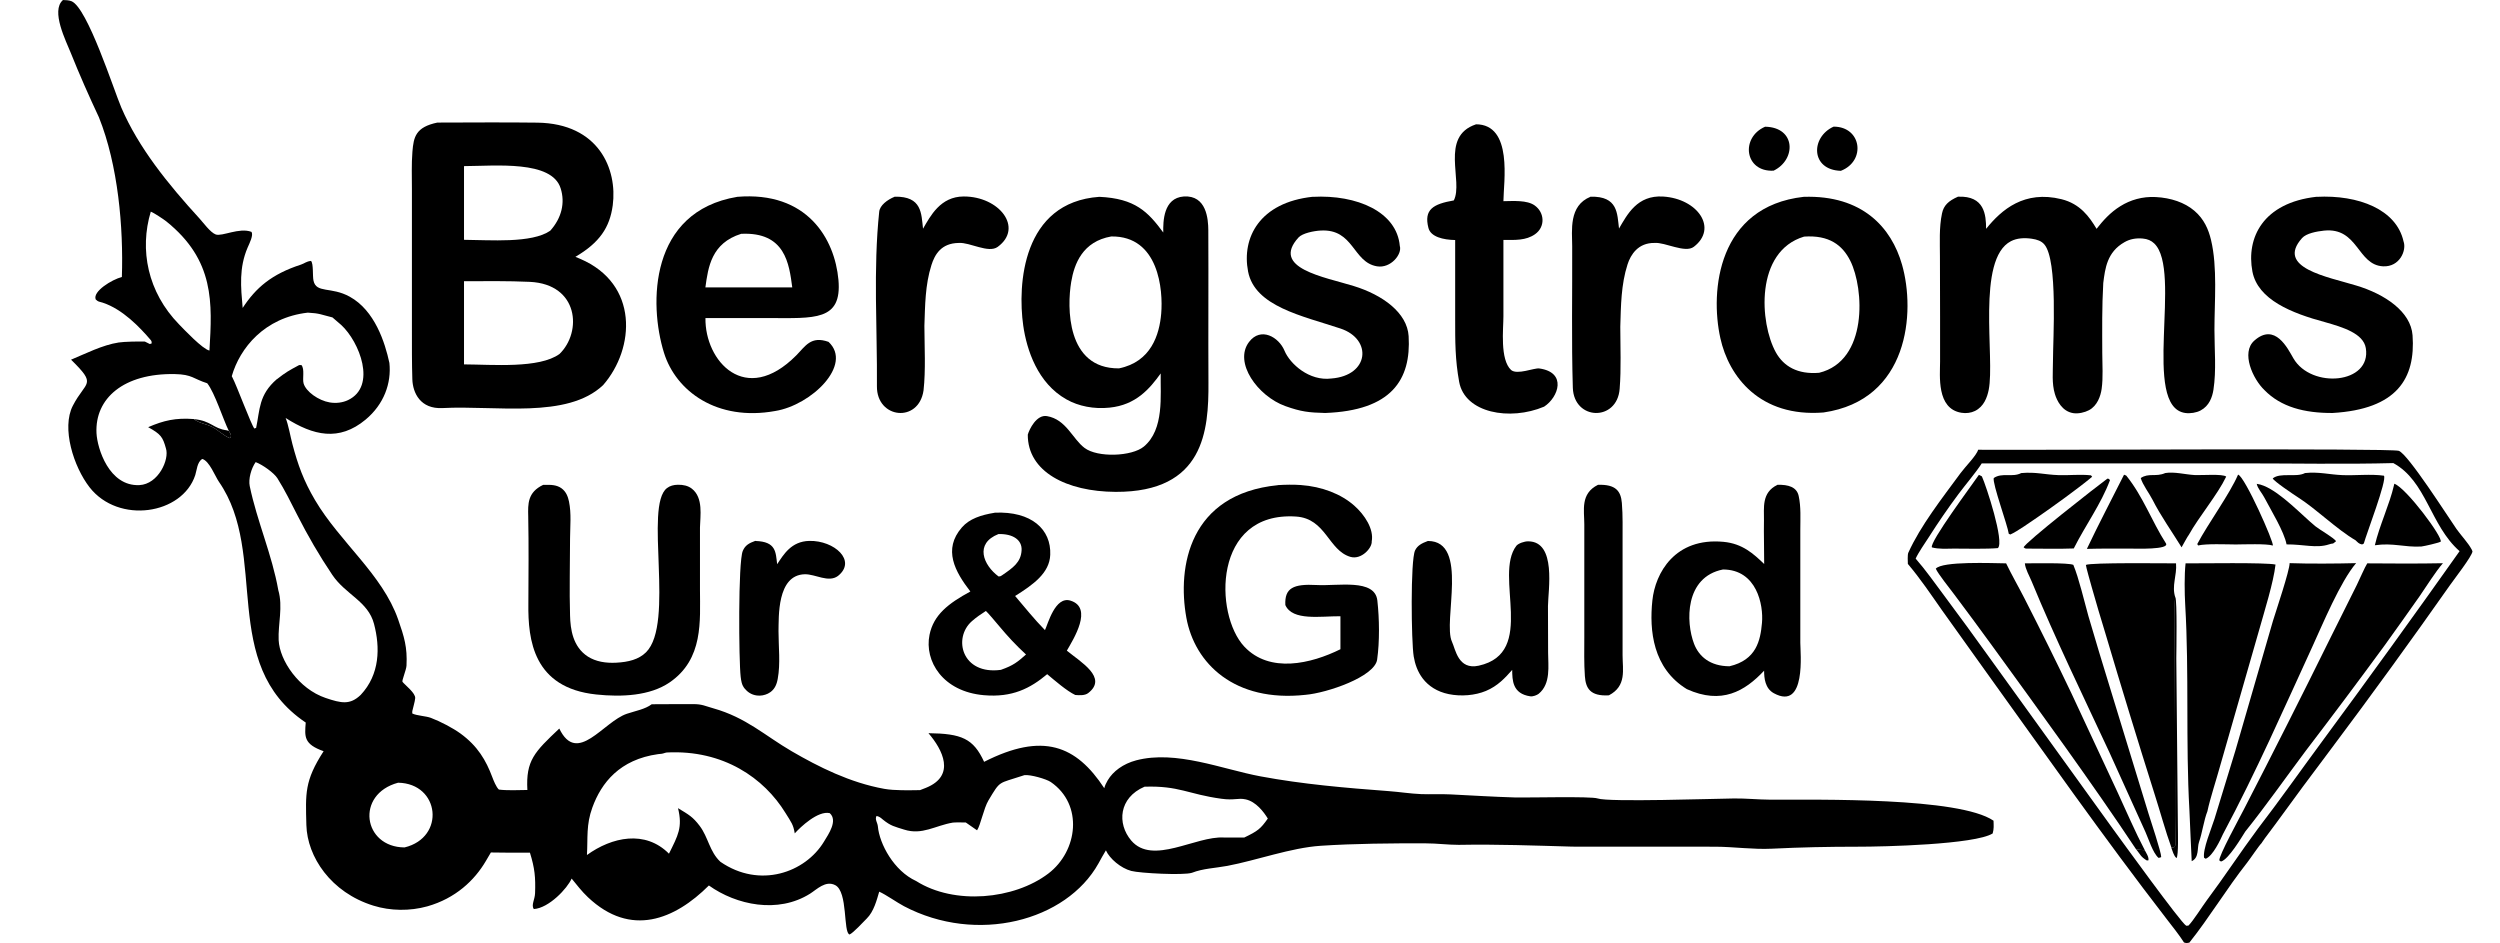 <?xml version="1.0" encoding="UTF-8"?>
<svg id="Layer_1" xmlns="http://www.w3.org/2000/svg" version="1.1" viewBox="0 0 3508 1323.3">
  <!-- Generator: Adobe Illustrator 30.0.0, SVG Export Plug-In . SVG Version: 2.1.1 Build 123)  -->
  <path d="M88.1,0c4.1.2,8.5.2,12.2,1.7,22.5,9.1,59.3,124.4,69.9,149.2,24,55.9,65.2,107.1,109.9,155.9,4.8,5.2,15.1,19.5,22.6,22.2,8.8,3.2,33.1-10.1,50-3.7,3.5,4.1-2.8,16.5-5.2,22-12.3,28.7-9.6,55.2-7,84.8,18.5-28.3,40.6-47.4,81.8-60.8,5.4-1.8,7.2-4.4,14.1-5.2,3.7,3.9,2,21.1,3.5,27.7,3.8,18.1,24.7,8.1,50.8,22.5,35.1,19.3,49.5,64.1,55.7,93,3,28.4-7.6,58-33.4,79.5-37.3,31-73.4,22.4-112.2-2.3,3.9,9.6,6.7,26.1,9.5,36.6,7.7,29.2,15.7,51.4,31.8,78.7,34.9,59.1,94.5,104.2,116.6,167.5,8.5,24.4,13,38.7,11.7,64.7-.3,6.1-6.9,21.3-5.6,22.8,3.8,4.7,18.3,15.7,17.8,22.8-.4,5.2-2.9,12.6-4,18,0-.4-.3,3.5,0,3.6,6.3,3.1,19.1,3.5,26,6.1,13.5,5.1,30.9,14.3,41.3,21.8,24.5,17.8,36.1,37.9,44.9,61.4,1.7,4.5,5.3,13.7,9.2,17.4,10.5,1.5,28.6.8,40,.6-2.2-41.4,9.8-53.1,44.8-86.2,25.1,52.2,61.8-9.8,95-20.8,12.3-4.1,25.4-6.3,34.7-13.3,19.5,0,38.8-.3,58.3-.2,12.6,0,16.6,2.7,28.1,5.9,46.2,13,72.3,38.3,110.1,60.3,37.7,21.9,81.6,44,129.8,52.7,14.7,2.6,34.8,2,50.2,1.8,2.8-1,5.5-2.1,8.2-3.2,42.5-17.1,23.4-53.7,3.6-76.7,46.5.6,63,7.4,78.1,40.2,82.4-41.9,129.2-23.1,168.6,37,1-3.8,2.6-7.3,4.8-11,7.5-12.7,21.6-23.2,40-28.1,56-14.7,120.8,12.5,174.5,22.5,58.8,11,119.5,16.2,179.8,20.7,15.1,1.1,30.5,3.6,45.6,4.2,13.7.5,27.5-.3,41.2.4,30.1,1.5,60.4,3.4,90.5,4.3,16.9.5,106.6-1.9,115.9,1.4,14.9,5.4,164.4.3,191.4,0,16.7-.2,33.5,1.6,50.4,1.7,68.2.2,265.3-3.6,313.7,29.5.2,6.7.7,11.2-1.2,17.9-24.7,15.5-153,18.7-189.7,18.6-40.9,0-79.3.8-120.2,2.8-26.1,1.3-53.3-2.7-79.3-2.8-66.8-.3-133.8.2-200.6-.1-53.2-1.5-105.8-3.5-159.3-2.5-15.3,0-31-2.1-46.2-2.1-47.7-.2-100.3.3-147.6,3.4-41.9,2.8-90.1,20.5-131,28.2-17.3,3.2-34,3.6-49.7,9.7-11.7,3.8-73,.6-85.1-2.6-14.7-3.9-30.3-17.1-35.6-28.9-3.4,5.5-7.3,12.7-10.4,18.3-45.2,81.1-170.9,113.8-272.9,60.1-9.7-5.1-25.3-16.2-34.8-20.4-3.4,11.5-7.5,27.9-17.5,37.7-4.5,4.5-19,20.3-24.1,22.4-9.2-2.7-2-60.1-20.2-69.3-13.5-6.9-25.7,6-35.2,12-45.1,28.4-103.5,16-142-11.5-47.9,47.8-109.6,73.3-169.7,16.5-8.8-8.3-15.6-17.3-22.9-26.2-5.9,13.7-31.8,41.4-53.1,42.8-3.9-5.8,1.5-13.2,1.8-22.2.8-22.3-.4-35-7.2-56.9-18.3.1-36.5,0-54.8-.3l-7,11.9c-15.9,27.2-42.6,52.5-82.2,63.7-24.4,6.8-51.7,6.5-75.7-1-59.6-18.5-92.8-68.5-94-113.1-1.1-44.4-2.8-61.8,24.2-103.6-27.9-9.9-26.7-20.2-25.1-40.2-122.5-82.4-51-235.8-121.9-338-5.2-7.5-13.2-28.9-23.2-31.9-7.3,4.1-7.8,16.2-9.9,22.6-18.2,55.6-107.7,69.2-148.3,17.2-22.4-28.8-39.7-83.2-23.5-114.5,18.3-35.5,34.7-28-2.5-64.6,19.9-8.2,43.9-20.6,66.8-24.1,7.7-1.2,27.9-1.6,36.8-1.3,2.7,1.3,5,2.4,6.8,3.4l2.5-.6c.4-1.5.3-3.3-1-4.8-15.6-18.3-39.6-43.4-67.5-52.6-5.8-1.9-5.6-.7-9.8-4.5-4.6-11.3,22.9-28,36.7-31.5,2.3-69.6-5.2-156.7-32.2-224.1-13.9-29.6-27.3-59.9-39.3-89.9-6.8-17.1-28.5-59.4-11.3-74.5ZM823.4,1199.9c35.3-25.6,82-35.5,115.3-2,12.7-25.7,19.3-36.7,12.7-63.9,15.3,9.3,20.7,12.1,30.4,24.9,12.1,16,13.8,36.2,29.1,50.4,55.1,38,119.1,15.1,145.3-28.3,6.5-10.7,19.7-29.6,8.1-40-16.6-3.8-41.2,19.6-49.1,28.4-2.1-12.6-4.7-15.2-13.1-28.8-29.8-48.5-86.8-88.8-166.5-84.7-.7.2-1.3.3-2,.4-5.7,1.9-4.7,1.2-10.1,1.9-53.9,7.5-79.7,40.2-92.3,74.9-8.9,24.4-6.2,42.5-7.6,66.8ZM1355.2,1154.1c-4.2,0-15.1-.3-18.3.2-24.5,4.1-42.9,17.9-68.2,9.8-13.4-4.3-18.6-4.9-29.9-14.1-3.1-2.6-4.5-4-8.8-5.1-2.8,4.7,1.3,9.4,1.8,14.5,2.2,24.9,22.6,62.7,53.8,76.9,53.6,33.9,137.4,26,185.5-10.6,41.4-31.5,49.4-96.8,3.3-128.4-6.1-4.2-28.7-10.7-37-9.6l-2.8.9c-34.4,11.5-30.4,5.8-47.6,34.5-6.7,11.2-11.1,34.9-16,42-5.3-3.7-10.6-7.3-15.8-11ZM321.1,604.7c-8.1-16.4-19.6-53.3-30.3-66.9-19.7-6.2-20.8-12.4-45.6-12.9-71.7-1.3-112.2,34.1-109.8,82.9,1.1,21.5,17.6,74.8,60.1,72.9,26.7-1.2,42.5-36.1,37.3-51.6-4.4-16-7.2-19.9-24.9-29.7,22.1-9.5,38.6-13.3,64.1-11.4,8.7,6.6,16.8,6.4,26.5,11.5,7.6,4,15.8,12.2,24.1,15.3,3.4-3.2.5-6.6-1.5-10.1ZM1717.6,1175.2h28.4c18.9-9.1,22.8-12.1,33-26.6-5.8-9.5-16.6-23.7-31-26.9-11-2.4-15.8,1.7-34.2-.9-46.9-6.4-59.2-18.5-107.8-16.9-36.2,15.5-38.7,51.9-18.7,75.5,30,35.3,90.5-6.7,130.3-4.2ZM388.6,532.1c12.5-9.8,16.4-11.9,31.1-19.8h3.3c4.8,5.7,1.1,19,3,25.7,3.2,11.4,20.9,24.1,36.8,26.7,8.8,1.5,18.1.3,25.6-3.3,40.7-19.4,15.9-82-9.6-105.4-4-3.6-8.1-7.1-12.3-10.6-16-3.9-17.5-5.8-34.6-6.7-60.8,6.9-95.4,49.7-106.7,89.2l.8,1.5c6,11.2,26.5,66.8,30.9,71.9l2.5-.9c5.4-25.6,3.5-46.3,29.1-68.4ZM567.7,1189.1c57.8-14,49.5-89.8-9.1-90.8-60.2,16.2-49.3,90.5,9.1,90.8ZM211.6,296.9c-16.1,53.6-4.5,113,39.6,158.2,6.8,7,33.2,35,42.7,36.8,3.9-66.7,7.6-126.5-60.6-181.3-3.6-2.9-17.9-12.3-21.8-13.7ZM358.8,648.3c-6.4,9.1-10.4,23.9-8.4,33.7,10.2,49.2,31.4,96.6,40.1,146.1,6.8,23.2-.5,47.8.5,70.1,1.3,28.4,28.2,68.4,65.7,81.1,22.1,7.5,34.4,10.2,49.4-4.2,27.1-28.8,27.4-66.7,18.7-99.7-8.3-31.7-39.9-41.1-58.5-68.7-18.4-27.3-34.5-55.2-49-83.7-8.8-17.3-17.6-35.3-28.1-52-4.7-7.4-20.5-18.8-30.5-22.6Z"/>
  <path d="M272,588.1c24.6,2.3,26.9,13.2,46.1,15.7,1,.3,2,.6,3,.9,2,3.5,4.9,7,1.5,10.1-8.3-3.1-16.6-11.2-24.1-15.3-9.6-5.1-17.8-4.9-26.5-11.5Z"/>
  <path d="M2775.9,631.1c58.1.7,578.9-2.4,590.1,1.5,13.1,4.6,69.8,93.8,80.9,109.6,6.7,9.5,16.2,19.2,21.4,28.9.2.3,1.1,2.5,1.1,2.6-.6,6.8-25.6,38.8-31.6,47.4-54.4,77.4-110.2,154.3-167.5,230.7-26.2,34.7-52,69.6-77.4,104.6-5.5,7.8-14.2,18.5-18.8,25.6l-.6,1c-4.1,4-15.8,21.8-20.8,28.1-28,35.5-52.5,76.4-80.6,111.6l-4.1.7c-1.1-.3-2.2-.6-3.4-.9-6.5-10.3-16.6-22.9-24-32.5-89.2-115.5-172.2-233.9-256.6-351.2l-59.2-82.8c-15.4-21.9-29.9-43.7-47.7-64.7-.1-3.1-.6-12.9.6-15.6,17.2-38.1,47.3-76.4,73.4-111.9,6.6-9,22.6-24.9,24.6-32.7ZM2688.1,783.9c13.4,15.2,27.3,34.9,39.4,51.1,22.1,29.6,43.8,59.4,65.2,89.3l172.1,238.7c11.5,15.7,95.4,131.9,102.9,136l3.1-.2c6.5-6.3,20-27.8,26-35.8,24.6-32.9,47.1-67.4,71.5-100.2,30.4-39.5,60.6-82.5,90.3-122.7,65.3-88.5,129.5-177.4,192.7-266.7-41.3-36.2-46.4-98.3-93-123.6-65.3,1.8-145.5.4-211.8.4h-365.7c-7.7,12.2-23,30.1-32.6,43-14.8,19.9-28.7,40.1-41.7,60.6-5.2,8-14.9,22-18.5,30.2Z"/>
  <path d="M3066.9,790.5c19.8.1,113.8-1.4,126.1,1.7-2.8,25.1-15.6,65.4-22.8,91.2l-55.4,193c-4.7,17.1-13.7,44.7-17.1,60.8l-.2,1c-5.1,12.9-7.2,30.2-11.9,43.6-2.7,7.7.5,21.8-10.2,26.6-.2-.3-2.8-64.1-3.2-71.2-5.4-96.1-.3-192.1-5.9-288.2-1-17.1-1.3-42.4.5-58.6Z"/>
  <path d="M3046.9,1189.2c-8-21.9-16.2-51.9-23.5-74.6-23.8-75.3-46.8-150.6-69.2-226.1-6.6-21.4-12.9-42.8-19-64.3-1-3.4-8.5-30-8.3-31.5,6.8-3.5,111.2-2.2,126.5-2.2,1.5,16.8-6.5,31.7-1,47.8-2.1,9.5-.9,52.9-.9,64.3l.8,201.8c0,25.8,0,51.9.4,77.7,0,3.7.2,5.5-2.8,7.5l-3-.3Z"/>
  <path d="M3321.9,790.5c34.2.3,72,.5,106-.2-10.6,12.2-23.5,33-32.7,46.3-16.2,23-32.5,46-49,68.9-36.3,49.6-73.3,99-110.9,148.2-27.4,36.6-55.9,77.2-84.7,113.1-5,7.8-23.6,39.5-34.1,42.1l-2.3-1.5c-1.5-5.4,29.3-61.6,34-70.9,41.1-79.7,81.5-159.6,121-239.7l37.9-76c3.2-6.5,11.6-25.8,14.6-30.2Z"/>
  <path d="M2997.6,1192.1c-62.3-93.8-135.8-194.4-202.9-286.9-17.2-23.7-34.7-47.3-52.3-70.8-6.1-8.2-22.9-29.1-26.1-36.4,8.9-10.8,79.3-7.7,98.7-7.5,8.1,16.8,17.1,32.3,25.6,48.9,22.6,44.2,44.6,88.6,65.9,133.2l64.9,139.2c12.1,26.1,24.7,55.6,38.2,81.2l-11.9-.9Z"/>
  <path d="M3212.9,790.2c26.9,1,66.2.7,93.2,0-22,25.6-47.2,86.2-60.9,116.1-40.8,88.8-79.2,176.6-125.9,264.1-3.6,8-14.1,30.6-24.2,34.6l-2.3-1.3c-2.3-11.5,10.4-41.3,14.6-54.7l29.3-95.7,52.7-182c4.4-14.3,23.4-70.6,23.4-81.1Z"/>
  <path d="M2841.2,790.5c12.6,0,60.8-1.1,68.1,2.1,7.9,19,15.3,51.1,21.1,71.7,10,34.3,20.4,68.6,31,102.9l53.2,173.8c3.2,10.5,18.1,54.8,18,61.6-1.7.9-.5.4-3.7,1.2-8-6.7-14.1-26.9-18.3-36.1l-50.6-111.8c-37.2-79.9-75.9-159.3-109.2-240.1-3.2-7.8-8.8-17.2-9.5-25.2Z"/>
  <path d="M3234.2,663.8c19.7-2.1,34.3,2.2,53.1,2.9,17.8.7,40.1-1.8,57.8.8,4.9,5.4-25.1,83.1-28.2,95.2-.8.5-1.6.9-2.4,1.3-4.6-.8-6.1-3-9.1-5.8-26.7-15.6-54.8-43.7-81.1-60.5-6.4-4.1-34.1-22.8-35.2-26.4,10.7-8.7,32.7-1,45.1-7.4Z"/>
  <path d="M3038.1,663.8c13.1-2.2,28.3,2.1,41.7,2.8,8.9.5,39.4-2,44,2.2-12.2,25.5-38.4,56.4-52.5,81.8-1.1.9-8.8,15.2-10.1,17.4-13.7-22.3-29.1-43.7-40.9-67-4.7-9.2-13.8-20.9-16.4-30.2,11-7.5,21.2-1.3,34.1-6.9Z"/>
  <path d="M2836.2,663.8c21.2-1.8,32.1,2.2,52.6,2.9,14.7.5,30.1-1.4,45.3.3l1.6,2c-18.4,15.5-55.1,41.9-76.1,56.4-9.2,6.2-28.8,20.3-38.7,24.6l-2.2-1c-1.7-12.2-23.1-70.4-21.1-78.2,11.6-8.1,26.1-.5,38.6-7Z"/>
  <path d="M2980.4,666.1c.2,0,2.9,1,3.1,1.2,23.7,29.3,35.8,64.1,55.7,95.1,5.9,9.2-42.7,7.4-49.4,7.4-20.5,0-41-.2-61.5.4,17.1-36.1,34.2-68.3,52.1-104Z"/>
  <path d="M2776.8,666.3c1.2.4,3,1.6,4.2,2.2,6,13,32,92.3,22.4,100.6-14.4,1.4-45.8.8-61.9.7-10.5.1-21.1.9-30.7-1.7-3.5-7.4,56.6-88.1,66-101.8Z"/>
  <path d="M3140.5,666c9.5,2.6,50.9,96,48.7,99.5-8.5-2.8-40.6-1.6-52.1-1.5-13.1-.1-41.3-1.3-52.7,1.4-.4-.7-.8-1.3-1.2-2,14.7-28,45.9-70.7,57.2-97.3Z"/>
  <path d="M3359.8,678.8c16.7,5.9,69,76.1,64.9,81.4-5.7,2.2-20.6,5.7-27.2,6.7-24.3,1.2-39.5-5.5-65.1-1.8,6.2-27.1,20.8-57.7,26.8-84.1l.5-2.2Z"/>
  <path d="M2957.1,671.6l2.2.4,1.4,1.8c-12.4,33.3-34.3,63.1-50.8,95.8-19.3.8-46.7.2-66.6.2-2.3-.2-.9,0-3.7-1.7.7-5.9,103.8-86.5,117.5-96.5Z"/>
  <path d="M3166.6,678.9c3.5.5,6.8,1.4,9.9,2.7,24.5,9.9,53.3,41.1,72.5,56.9,5.9,4.8,27.1,16.8,28.9,21l-4,3.1c-2.8.4-3.3.4-5.9,1.3-17.6,5.8-35.7-.2-59.5,0-3.4-18-21.9-48-31.1-65.6-3.5-6.8-9.4-12.7-10.8-19.5Z"/>
  <path d="M3052.4,838.3c2.7,3.4,1.5,76.7,1.4,85.8l2.2,235.6c0,7.5,1.1,40.7-1.9,44.4-4-3.2-5.6-10.3-7.4-14.8l3,.3c3-2,2.9-3.7,2.8-7.5-.5-25.8-.5-51.9-.4-77.7l-.8-201.8c0-11.4-1.2-54.8.9-64.3Z"/>
  <path d="M2997.6,1192.1l11.9.9c2.3,4.3,6.2,10,5.1,14.3h-2.4c-8.6-5.3-8.7-8.1-14.5-15.2Z"/>
  <path d="M613.6,172c46.8-.1,93.3-.5,140.4.1,86.3,1.2,112.5,65.4,105.8,116-4.2,31.1-18.4,52.3-52.4,72.3,2.2.9,4.5,1.8,6.7,2.8,82.3,35.1,77.2,125.5,32.2,177.2-50.6,47.9-150.4,28.2-225.2,32.2-31.4,1.7-41.9-21.5-42.5-40.4-.7-22.6-.6-46.8-.6-70.2v-108.2s0-88.1,0-88.1c0-17.5-.7-35.4.7-52.8,1.7-20.6,4.4-34.5,35-40.9ZM651.1,511.3c40,.2,105.5,6.1,134-14.6,31.9-30.9,27.1-98-41.7-101.2-30.9-1.4-61.3-1-92.3-.9v116.7ZM772.3,323.5c15.7-17.6,20.9-38.9,14.4-59.2-12.3-39.7-91.4-31.4-135.6-31.2v103.4c36,.2,95.2,5.3,121.2-12.9Z"/>
  <path d="M1632.3,326.4c-.3-15.5,0-48.6,28.8-50.7,32-2,34.3,31.9,34.4,47.3.4,71.7-.2,142.1.2,213.9.4,66.9-5.8,153.8-130.2,153.3-69-.3-123.6-28.4-123.3-80.3,2.1-7.4,12.2-28.5,26.9-26,27,4.6,35.8,31.9,52.7,44.6,18.3,13.9,66.5,12.1,83.3-1.9,28.9-24.1,23-72.1,23.6-102.6-15.4,21.4-34.7,44.3-71.8,48-21.6,2.3-43.5-1.9-60.5-11.6-40.3-22.6-55.7-69.2-60.6-103.6-8.1-57.3-1.4-173,106.8-180.6,50.3,2.3,68.3,21,89.8,50.2ZM1570.2,516.9c45.2-9.2,56.7-47.6,59.2-76.8,2.8-32.9-3.2-109.3-70.1-108.3-40.1,7-51.9,38.2-56.2,63.9-5.8,34.7-7.1,121.8,67,121.2Z"/>
  <path d="M2747.6,276c37.2-1.5,39.2,25.5,39.3,45.1,21.8-27.1,53.7-54.4,105.7-41.6,26.2,6.5,39.1,24.5,49.3,41.6,9-11.5,19.3-23.1,33.4-31.8,13.9-8.7,30.9-13.8,49.6-12.8,21.4,1.1,40.6,7.6,54.3,19.3,13.6,11.6,19.8,26.2,23.3,40.9,9.2,38.3,4.8,86.8,4.8,126.2,0,27.5,2.8,56.7-1.4,84-1.6,10.2-5.8,22.6-18.1,29.1-5.8,3.1-14.4,4.5-21.5,3.5-61.8-8.9-3.6-199.8-43.5-237.9-4.2-4-9.3-6.3-16.3-6.9-9.6-.8-17.9.8-25.4,5.1-24.6,13.9-27.2,36.9-29.8,57.3-1.9,32.8-1.5,65.7-1.4,98.6,0,16.5,1.4,33.7-.9,50.1-1.4,9.8-6,23.6-17.8,29.8-5.8,3.1-14.9,5.3-22.2,4.1-15.4-2.5-22.8-17.4-25.6-26.9-4.5-14.7-2.7-31-2.7-45.9,0-30.6,7.1-141.6-12.1-163.9-4.1-4.8-10-6.9-17.6-8-10.2-1.5-20.6-1-29.2,3.4-49,25.2-22.2,164-31.3,208.8-2.1,10.2-6.6,23.3-19.3,29.5-5.5,2.7-12.4,3.6-19,2.5-35.2-5.7-29.9-52.3-29.9-71.7v-63.1c-.1,0-.2-84-.2-84,0-19.9-1.3-41.2,2.9-60.9,2.3-11.2,9-17.6,22.4-23.5Z"/>
  <path d="M2530.9,276.2c82.5-2.7,123.2,43.2,138,95.1,19.2,67,9.5,190.2-110.2,207.5-89.1,7-132.8-50.2-144.7-104.3-14.8-66.8-3.4-184.7,116.9-198.3ZM2552.6,523.1c68.8-16.7,63.2-118.1,43.8-157-11.1-22.3-29.8-36.5-64.9-34.1-69.3,20.7-62.4,121.5-39.6,162.5,10.9,19.5,30.4,31.1,60.7,28.6Z"/>
  <path d="M1034.4,276.2c98.3-8.2,136.9,58.9,142.1,116.5,5.2,58-33.8,53.7-98.2,53.6h-88.4c-1,60.3,56,124.3,127.4,52.4,12.9-13,20.5-27.8,45.3-19,34.5,32.1-24.1,88.8-74.8,97-81.7,14.8-139.3-27.7-156.1-81.7-21.4-68.8-20.5-198.2,102.8-218.8ZM989.7,403.3h122c-4.4-32.9-9.6-78.2-71.7-75.2-41.8,13.1-46.3,46.7-50.2,75.2Z"/>
  <path d="M2493.8,680.3c15.9-.5,27.4,3.2,30.1,15.6,3.4,15.4,2.3,32.1,2.3,47.7v74.4s0,84,0,84c0,13.1,8.7,95.8-37.2,70.7-12.2-6.7-13.6-21-13.6-31.6-27.1,28.9-59.6,48-108.4,25.9-47.8-29.3-52.8-82.4-48.4-124.3,4-38.7,31.7-88.8,99.8-82.4,26.8,2.5,42.1,16.8,57.1,31.1.1-20.4-.7-41-.3-61.4.3-17.1-3.7-38.8,18.8-49.6ZM2426.8,934.9c37.8-8.8,43.4-36.2,45.6-60.8,2.3-25.1-7.2-74.9-54.7-75-53.8,10.6-52.3,73.8-40.6,104.3,6.8,17.7,22.4,31.4,49.7,31.5Z"/>
  <path d="M3250.5,276.2c59.2-3.1,112.2,17.9,122.1,62.4,4.7,12.5-5.3,36.3-28.7,35.1-36.3-1.8-34.7-55-82.8-50.1-10.4,1.1-24.9,3.8-30.9,10.5-37.3,41.8,36,54.3,75.9,66.5,40.8,12.2,76.8,36.9,79.2,69.9,4.3,60.5-21.7,103.7-112.3,109-39.4.2-72.4-8.4-95.5-32.1-16.4-15.7-33.2-52.6-14.3-69.4,29.1-25.9,46.9,11,54.9,24.8,25,43.2,109.9,36,101.6-14.4-3.4-20.6-32.4-29.3-57-36.3-47.4-12.7-94.5-31.7-102.1-71-9-47.5,14.9-96.6,90-105Z"/>
  <path d="M1842,276.2c62.3-3.3,118,21.1,122.2,68.9,3.6,11.5-12.7,31.8-32,28.6-34.2-5.7-32.3-52.9-79.1-50.2-9.5.5-25.5,3.7-31,9.7-39.4,43.2,36.3,55.4,77.3,68.1,40.7,12.5,75.2,37.5,77.2,70.4,3.6,61.2-24,104.4-117.2,107.8-22.7-.6-33.6-1.7-55.9-9.7-38.6-13.9-72.7-61.1-50.9-89.9,16.5-21.8,41.9-6.9,49.8,12.2,7.6,18.4,34.7,43,65.8,39,53.2-4.1,57.8-55.1,12.8-70.1-53.9-17.9-120.2-31-129.7-80-9.2-47.6,16.3-96.9,90.7-104.9Z"/>
  <path d="M1793.1,680.7c10.8-.6,21.4-.9,32.2-.1,29.5,2.1,56.5,12.5,75,28.9,14.8,13.1,27.7,33,24.5,50.2.8,8.9-14.4,26.2-29.9,21.7-31.2-9.2-34.1-53.9-76.5-56.6-116.7-7.4-114.8,137.3-72.4,182.5,35.7,38,93.7,24.1,134.9,3.7v-46.3c-27.8-.2-67.4,6.9-77.3-15.7-1.2-23.9,11.1-29.9,43.9-28.1,29.5,1.7,81.7-9.4,85.2,21.7,2.9,25.9,3.3,57.7-.3,83-3.5,24-70.1,46.8-100.7,49.4-99.3,10.8-155.4-43.9-167-108.3-12.9-71.5,4-173.5,128.4-185.9Z"/>
  <path d="M1395.7,719.4c51.8-2.3,79.5,23.5,78,59.1-1,25.6-23.8,41.8-49.3,57.8,13.8,16.2,26.6,32.3,41.9,47.9,4.2-8.8,14.3-48.1,35.8-41.4,32.2,10,4.2,53.9-5.1,70.2,19.4,16,57.9,37.9,30,59.5-4.6,3.6-12.2,3.2-18.2,2.7-11.7-5.4-29.7-21.1-39.4-29.2-23.7,19.9-49,33-88.8,29.5-57.7-5-83.8-47.9-76.3-84.7,5.7-28.1,26.5-44.1,57.3-60.8-21.6-28-38.8-59-11.9-89.9,10.6-12.2,26.9-17.5,46-20.6ZM1404.8,939.8c17.3-6.1,23-10.9,34.9-21.4-14.6-13.5-25.5-25.3-37.7-39.9-2.6-3.1-16.1-19.2-18.6-21.2-7.4,4.8-13.2,8.7-19.6,14.3-27.1,23.7-14.1,75.9,40.9,68.3ZM1405.7,807.5c16-10.9,26.9-18.6,27.8-35.4.8-14.5-12.2-23.3-32.5-22.7-33.8,13.4-21.3,43.6.2,59.5,3.3-.4,1.9.1,4.5-1.4Z"/>
  <path d="M762.3,680.4h2.1c8.8-.3,16.8,0,23.4,4.7,6.8,4.9,9.2,12.1,10.6,18.6,3.5,16.8,1.6,35,1.5,52,0,36-1.1,72.1,0,108,.5,19.2,3.8,43.9,25,57.6,11.1,7.1,25.1,9.4,39.8,8.6,17.1-.9,31.6-4.5,41.8-14.6,40.8-40.5-3-205.7,29.4-230.4,4.1-3.2,9.3-4.6,15.3-4.7,7.7-.1,14.3,1.4,19.6,5.5,16.4,12.8,11.7,38.4,11.4,54.5v87.1c0,43.4,5.3,97.7-42.8,130.4-27.5,18.7-66.9,20.6-102.8,16.8-88.3-9.3-95.8-76.6-95.2-127.1.2-41,.6-82-.2-123-.4-17.2-1.1-33.6,21.1-44.1Z"/>
  <path d="M2070.9,174.4c52.6,0,38.8,81.9,38.7,107.9,13.9-.2,33.2-1.7,43.9,6,14.1,10.1,15,30.2.4,40.4-12.8,8.9-27.6,8-44.3,8v107.2c0,17.4-5.1,60.6,10.8,75.3,8.6,7.2,32.3-3.2,39.5-2.2,39.1,5.4,27.2,40.3,6.8,53.6-48.1,20.3-111.2,9-119.2-34.8-5.7-31.2-5.6-56.6-5.6-87.8v-111.2c-16.9-.3-34.3-4.5-37.5-16.9-6.7-26,6.6-33.6,35.6-38.7,13.8-26.7-20.2-89.6,31-106.7Z"/>
  <path d="M2231.9,276c38.6-.9,37.3,23.7,39.9,44.7,11.5-19.6,25.5-47.2,61.9-44.9,48.3,3,77.3,44.3,43.1,70.5-12.2,9.4-40.5-6.7-55.2-5.4-23-.3-33.4,16.4-37.8,30-9.2,28.6-9.3,58.3-10.2,87.5,0,28.8,1.4,58.6-.9,87.3-3.6,46.1-64,44.5-65.7-1.4-2-66.2-.6-132.5-.9-198.7-.1-22.3-5.1-57,25.7-69.5Z"/>
  <path d="M1255.4,276c38.6-.8,37.3,23.8,39.8,44.9,10.4-17.9,24.4-45.1,57-45.2,49.9-.2,84.4,43.9,47.8,70.7-13,9.5-39.2-6.7-54.7-5.5-24.9.3-33.7,16.6-38.3,31-8.9,27.9-8.9,57-9.9,85.3.1,28.8,2,62.1-1.2,90.7-6.8,46.2-65.8,39.6-65.4-5.8.6-81.1-5.3-164.2,3.2-245,.9-8.9,11.2-16.8,21.8-21.1Z"/>
  <path d="M2003.8,759.1c58.1.2,20.4,113.2,33.6,141.4,5,10.7,8.7,39.9,37.5,33.6,82.2-18.2,20.6-126.2,52.9-168.3,2.9-3.4,11.3-6.3,16.6-6.2,40,.2,27.9,68.7,27.7,90.9l.2,65.6c0,17.8,4.1,43.3-13.2,57.4-2.4,1.9-8,4.1-11.7,3.6-25.4-3.7-25.3-22.9-25.5-37.1-9.9,11.2-20.3,22.6-36.8,29.5-15.3,6.4-35.1,8-52.2,4.5-16.4-3.3-28.5-11.5-36.5-21.9-7.3-9.6-10.9-20.3-12.7-31-3.4-20.6-4.7-134.6,1.9-148.7,3.2-6.8,9.3-10.1,18-13.3Z"/>
  <path d="M1060.1,759.1c29.1.9,28.3,15.6,30.4,32.6,9-13.5,19.7-32.1,45.1-32.7,35.1-.8,67.1,27.8,40.2,49.2-13.3,9.8-31.7-2.7-46.5-2.4-39.4.9-36.4,60.6-36.9,80,0,21.8,2.9,45.3-1.1,66.8-1.4,7.7-4.3,16-13.8,20.7-4.5,2.2-10.1,3.4-15.6,2.6-7.6-1-13.1-5-16.9-9.6-4.3-5.1-5-11-5.7-16.8-2.6-22.1-3.7-161.1,3-176.5,3.2-7.5,8.2-10.8,17.9-14.2Z"/>
  <path d="M2242.2,680.3c25.2-.9,32.2,8.9,33.6,25.5,1.5,17.8.9,35.8,1,53.7v94.7s0,65.2,0,65.2c0,20.4,6,43.1-19.2,56.3-26.6,1.5-32.5-10.2-33.7-27-1.3-18.1-.8-36.3-.8-54.4v-97.9s0-60.7,0-60.7c0-19.7-5.8-43,19.2-55.4Z"/>
  <path d="M2476.8,177.8c43.4.8,43.8,46.3,11.9,61.7-40.7,2.1-46.8-46.6-11.9-61.7Z"/>
  <path d="M2572.9,177.7c39.2-.1,45.9,48.1,10.2,62-42.5-1.2-42.7-47.2-10.2-62Z"/>
</svg>